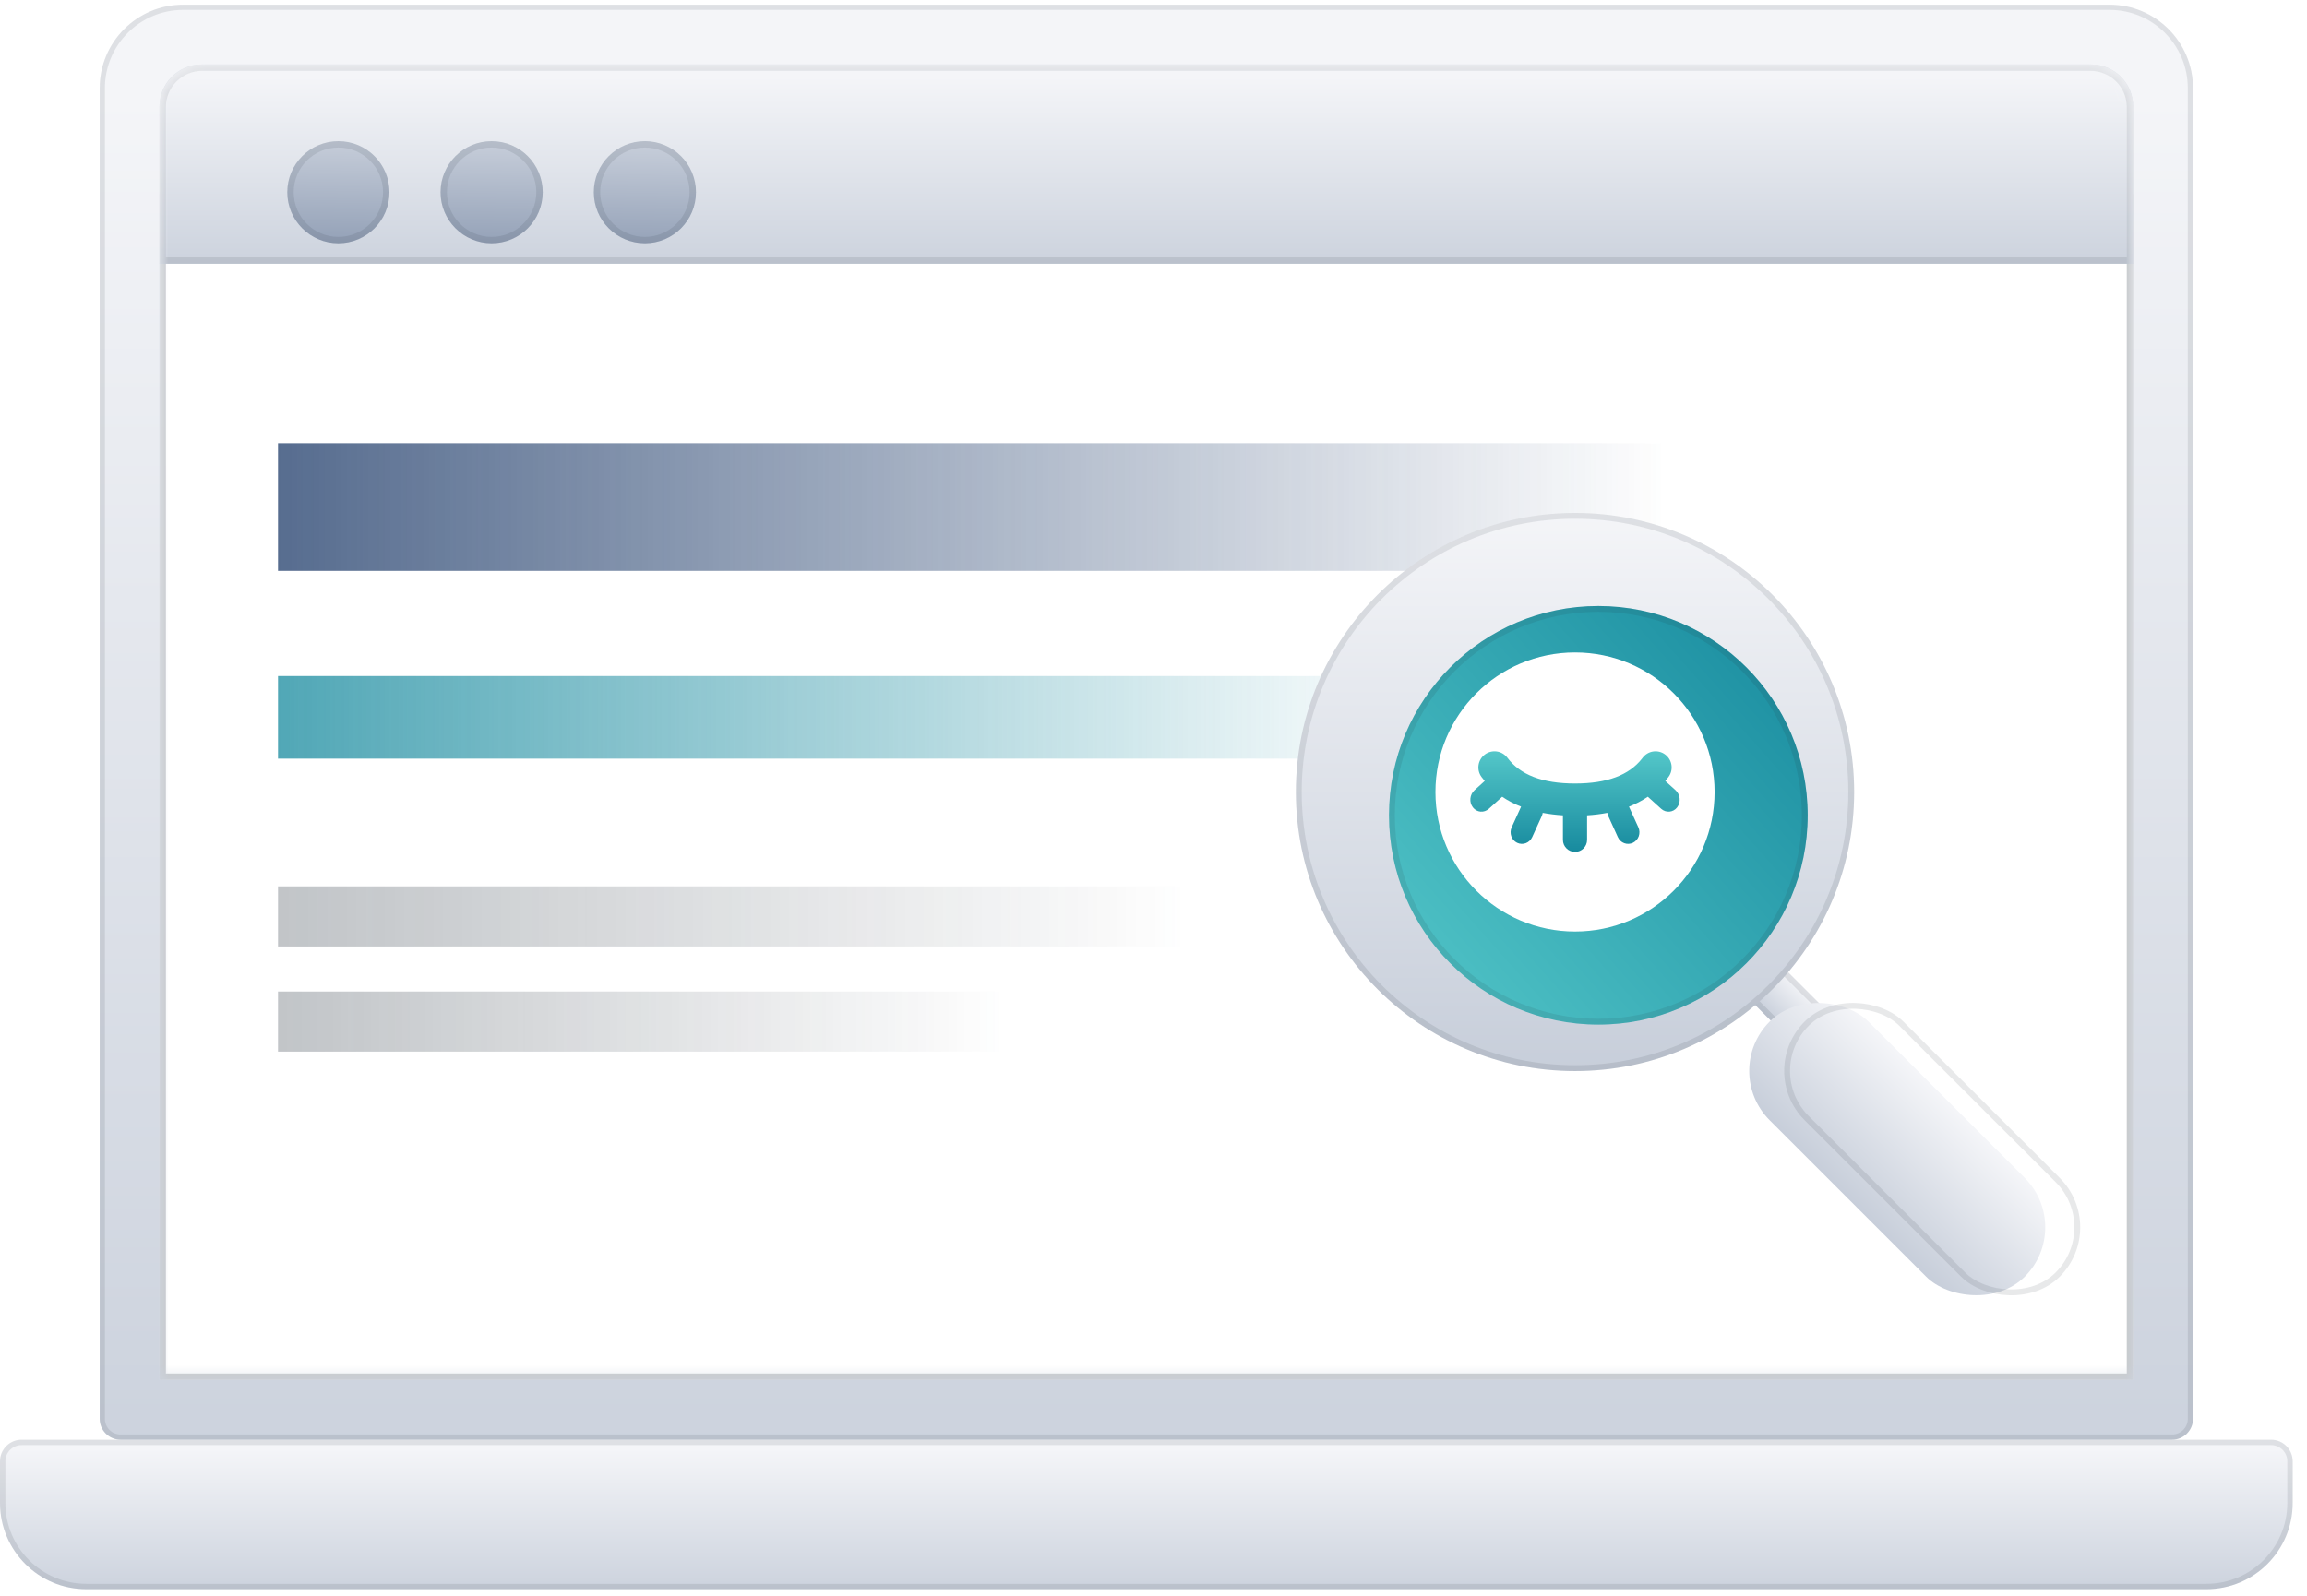 <svg width="185" height="128" viewBox="0 0 185 128" fill="none" xmlns="http://www.w3.org/2000/svg">
<g filter="url(#filter0_ii)">
<path d="M0 117.212C0 116.257 0.774 115.483 1.729 115.483H182.123C183.078 115.483 183.852 116.257 183.852 117.212V120.558C183.852 124.377 180.756 127.474 176.937 127.474H6.915C3.096 127.474 0 124.377 0 120.558V117.212Z" fill="url(#paint0_linear)"/>
</g>
<path d="M0.216 117.212C0.216 116.377 0.893 115.699 1.729 115.699H182.123C182.959 115.699 183.636 116.377 183.636 117.212V120.558C183.636 124.258 180.637 127.257 176.937 127.257H6.915C3.215 127.257 0.216 124.258 0.216 120.558V117.212Z" stroke="#222E3A" stroke-opacity="0.102" stroke-width="0.432"/>
<g filter="url(#filter1_ii)">
<path d="M7.994 7.068C7.994 3.372 10.99 0.376 14.686 0.376H169.166C172.862 0.376 175.859 3.372 175.859 7.068V113.81C175.859 114.734 175.11 115.483 174.186 115.483H9.667C8.743 115.483 7.994 114.734 7.994 113.81V7.068Z" fill="url(#paint1_linear)"/>
</g>
<path d="M8.203 7.068C8.203 3.487 11.105 0.585 14.686 0.585H169.166C172.747 0.585 175.65 3.487 175.65 7.068V113.81C175.65 114.619 174.994 115.274 174.186 115.274H9.667C8.858 115.274 8.203 114.619 8.203 113.81V7.068Z" stroke="#222E3A" stroke-opacity="0.102" stroke-width="0.418"/>
<mask id="mask0" mask-type="alpha" maskUnits="userSpaceOnUse" x="12" y="5" width="160" height="106">
<path d="M12.79 8.518C12.79 6.67 14.288 5.172 16.136 5.172H167.716C169.564 5.172 171.062 6.67 171.062 8.518V110.687H12.79V8.518Z" fill="url(#paint2_linear)"/>
</mask>
<g mask="url(#mask0)">
<path d="M12.79 8.518C12.79 6.67 14.288 5.172 16.136 5.172H167.716C169.564 5.172 171.062 6.67 171.062 8.518V110.687H12.79V8.518Z" fill="url(#paint3_linear)"/>
<path d="M12.79 15.563H171.062V110.687H12.79V15.563Z" fill="white"/>
<path d="M13.046 15.82H170.806V110.43H13.046V15.82Z" stroke="#222E3A" stroke-opacity="0.251" stroke-width="0.513"/>
<g filter="url(#filter2_ii)">
<path d="M12.79 8.593C12.79 6.704 14.321 5.172 16.211 5.172H167.641C169.531 5.172 171.062 6.704 171.062 8.593V21.159H12.79V8.593Z" fill="url(#paint4_linear)"/>
</g>
<path d="M13.046 8.593C13.046 6.845 14.463 5.428 16.211 5.428H167.641C169.389 5.428 170.806 6.845 170.806 8.593V20.902H13.046V8.593Z" stroke="#222E3A" stroke-opacity="0.102" stroke-width="0.513"/>
<g filter="url(#filter3_dii)">
<path d="M29.176 13.365C29.176 15.628 27.342 17.462 25.08 17.462C22.817 17.462 20.983 15.628 20.983 13.365C20.983 11.102 22.817 9.268 25.08 9.268C27.342 9.268 29.176 11.102 29.176 13.365Z" fill="url(#paint5_linear)"/>
<path d="M41.467 13.365C41.467 15.628 39.632 17.462 37.37 17.462C35.107 17.462 33.273 15.628 33.273 13.365C33.273 11.102 35.107 9.268 37.37 9.268C39.632 9.268 41.467 11.102 41.467 13.365Z" fill="url(#paint6_linear)"/>
<path d="M53.757 13.365C53.757 15.628 51.922 17.462 49.66 17.462C47.397 17.462 45.563 15.628 45.563 13.365C45.563 11.102 47.397 9.268 49.66 9.268C51.922 9.268 53.757 11.102 53.757 13.365Z" fill="url(#paint7_linear)"/>
<path d="M28.92 13.365C28.92 15.486 27.2 17.205 25.08 17.205C22.959 17.205 21.24 15.486 21.24 13.365C21.24 11.244 22.959 9.525 25.08 9.525C27.2 9.525 28.92 11.244 28.92 13.365ZM41.21 13.365C41.21 15.486 39.49 17.205 37.37 17.205C35.249 17.205 33.53 15.486 33.53 13.365C33.53 11.244 35.249 9.525 37.37 9.525C39.49 9.525 41.21 11.244 41.21 13.365ZM53.5 13.365C53.5 15.486 51.781 17.205 49.66 17.205C47.539 17.205 45.82 15.486 45.82 13.365C45.82 11.244 47.539 9.525 49.66 9.525C51.781 9.525 53.5 11.244 53.5 13.365Z" stroke="#222E3A" stroke-opacity="0.102" stroke-width="0.513"/>
</g>
<g opacity="0.75">
<rect x="22.294" y="35.548" width="110.866" height="10.243" fill="url(#paint8_linear)"/>
<rect x="22.294" y="54.226" width="91.585" height="6.628" fill="url(#paint9_linear)"/>
<rect opacity="0.5" x="22.294" y="71.097" width="72.304" height="4.82" fill="url(#paint10_linear)"/>
<rect opacity="0.5" x="22.294" y="79.532" width="57.843" height="4.82" fill="url(#paint11_linear)"/>
</g>
</g>
<g filter="url(#filter4_ii)">
<rect x="138.427" y="78.292" width="3.731" height="8.897" transform="rotate(-45 138.427 78.292)" fill="url(#paint12_linear)"/>
</g>
<rect x="138.758" y="78.292" width="3.263" height="8.429" transform="rotate(-45 138.758 78.292)" stroke="#222E3A" stroke-opacity="0.102" stroke-width="0.468"/>
<g filter="url(#filter5_ii)">
<rect x="140.759" y="85.9" width="11.193" height="28.935" rx="5.596" transform="rotate(-45 140.759 85.9)" fill="url(#paint13_linear)"/>
</g>
<rect x="141.089" y="85.9" width="10.725" height="28.467" rx="5.362" transform="rotate(-45 141.089 85.9)" stroke="#222E3A" stroke-opacity="0.102" stroke-width="0.468"/>
<g filter="url(#filter6_ii)">
<circle cx="126.302" cy="63.528" r="22.385" fill="url(#paint14_linear)"/>
</g>
<circle cx="126.302" cy="63.528" r="22.151" stroke="#222E3A" stroke-opacity="0.102" stroke-width="0.468"/>
<g filter="url(#filter7_dii)">
<circle cx="126.302" cy="63.528" r="16.789" fill="url(#paint15_linear)"/>
<circle cx="126.302" cy="63.528" r="16.555" stroke="#222E3A" stroke-opacity="0.102" stroke-width="0.468"/>
</g>
<circle cx="126.302" cy="63.528" r="11.193" fill="white"/>
<path fill-rule="evenodd" clip-rule="evenodd" d="M133.534 60.522C132.963 60.094 132.154 60.21 131.726 60.78L131.662 60.863C130.633 62.169 128.887 62.847 126.302 62.847C123.663 62.847 121.898 62.141 120.878 60.78L120.835 60.727C120.398 60.203 119.622 60.108 119.07 60.522C118.499 60.95 118.383 61.76 118.811 62.33C118.892 62.437 118.975 62.542 119.06 62.643L118.24 63.385C117.851 63.737 117.795 64.354 118.115 64.764C118.434 65.175 119.008 65.223 119.396 64.872L120.462 63.908C120.924 64.222 121.428 64.487 121.976 64.703L121.221 66.364C121.009 66.831 121.206 67.385 121.66 67.602C122.114 67.819 122.654 67.618 122.866 67.151L123.634 65.463C123.673 65.377 123.698 65.289 123.71 65.2C124.224 65.298 124.765 65.365 125.333 65.4C125.333 65.41 125.333 65.42 125.333 65.43V67.367C125.333 67.902 125.767 68.335 126.302 68.335C126.836 68.335 127.27 67.902 127.27 67.367V65.43C127.27 65.42 127.27 65.41 127.27 65.4C127.838 65.365 128.379 65.299 128.893 65.2C128.906 65.289 128.931 65.377 128.97 65.463L129.737 67.151C129.949 67.618 130.489 67.819 130.943 67.602C131.397 67.385 131.594 66.831 131.382 66.364L130.627 64.703C131.175 64.487 131.68 64.222 132.141 63.908L133.207 64.872C133.595 65.223 134.169 65.175 134.489 64.764C134.808 64.354 134.752 63.737 134.364 63.385L133.543 62.643C133.629 62.542 133.712 62.437 133.792 62.33C134.22 61.76 134.104 60.95 133.534 60.522Z" fill="url(#paint16_linear)"/>
<defs>
<filter id="filter0_ii" x="-3.458" y="112.026" width="190.768" height="18.906" filterUnits="userSpaceOnUse" color-interpolation-filters="sRGB">
<feFlood flood-opacity="0" result="BackgroundImageFix"/>
<feBlend mode="normal" in="SourceGraphic" in2="BackgroundImageFix" result="shape"/>
<feColorMatrix in="SourceAlpha" type="matrix" values="0 0 0 0 0 0 0 0 0 0 0 0 0 0 0 0 0 0 127 0" result="hardAlpha"/>
<feOffset dx="-3.458" dy="-3.458"/>
<feGaussianBlur stdDeviation="3.458"/>
<feComposite in2="hardAlpha" operator="arithmetic" k2="-1" k3="1"/>
<feColorMatrix type="matrix" values="0 0 0 0 0.78 0 0 0 0 0.808 0 0 0 0 0.855 0 0 0 1 0"/>
<feBlend mode="normal" in2="shape" result="effect1_innerShadow"/>
<feColorMatrix in="SourceAlpha" type="matrix" values="0 0 0 0 0 0 0 0 0 0 0 0 0 0 0 0 0 0 127 0" result="hardAlpha"/>
<feOffset dx="3.458" dy="3.458"/>
<feGaussianBlur stdDeviation="1.729"/>
<feComposite in2="hardAlpha" operator="arithmetic" k2="-1" k3="1"/>
<feColorMatrix type="matrix" values="0 0 0 0 1 0 0 0 0 1 0 0 0 0 1 0 0 0 0.251 0"/>
<feBlend mode="normal" in2="effect1_innerShadow" result="effect2_innerShadow"/>
</filter>
<filter id="filter1_ii" x="4.647" y="-2.971" width="174.558" height="121.8" filterUnits="userSpaceOnUse" color-interpolation-filters="sRGB">
<feFlood flood-opacity="0" result="BackgroundImageFix"/>
<feBlend mode="normal" in="SourceGraphic" in2="BackgroundImageFix" result="shape"/>
<feColorMatrix in="SourceAlpha" type="matrix" values="0 0 0 0 0 0 0 0 0 0 0 0 0 0 0 0 0 0 127 0" result="hardAlpha"/>
<feOffset dx="-3.346" dy="-3.346"/>
<feGaussianBlur stdDeviation="3.346"/>
<feComposite in2="hardAlpha" operator="arithmetic" k2="-1" k3="1"/>
<feColorMatrix type="matrix" values="0 0 0 0 0.78 0 0 0 0 0.808 0 0 0 0 0.855 0 0 0 1 0"/>
<feBlend mode="normal" in2="shape" result="effect1_innerShadow"/>
<feColorMatrix in="SourceAlpha" type="matrix" values="0 0 0 0 0 0 0 0 0 0 0 0 0 0 0 0 0 0 127 0" result="hardAlpha"/>
<feOffset dx="3.346" dy="3.346"/>
<feGaussianBlur stdDeviation="1.673"/>
<feComposite in2="hardAlpha" operator="arithmetic" k2="-1" k3="1"/>
<feColorMatrix type="matrix" values="0 0 0 0 1 0 0 0 0 1 0 0 0 0 1 0 0 0 0.251 0"/>
<feBlend mode="normal" in2="effect1_innerShadow" result="effect2_innerShadow"/>
</filter>
<filter id="filter2_ii" x="8.682" y="1.064" width="166.488" height="24.203" filterUnits="userSpaceOnUse" color-interpolation-filters="sRGB">
<feFlood flood-opacity="0" result="BackgroundImageFix"/>
<feBlend mode="normal" in="SourceGraphic" in2="BackgroundImageFix" result="shape"/>
<feColorMatrix in="SourceAlpha" type="matrix" values="0 0 0 0 0 0 0 0 0 0 0 0 0 0 0 0 0 0 127 0" result="hardAlpha"/>
<feOffset dx="-4.108" dy="-4.108"/>
<feGaussianBlur stdDeviation="4.108"/>
<feComposite in2="hardAlpha" operator="arithmetic" k2="-1" k3="1"/>
<feColorMatrix type="matrix" values="0 0 0 0 0.78 0 0 0 0 0.808 0 0 0 0 0.855 0 0 0 1 0"/>
<feBlend mode="normal" in2="shape" result="effect1_innerShadow"/>
<feColorMatrix in="SourceAlpha" type="matrix" values="0 0 0 0 0 0 0 0 0 0 0 0 0 0 0 0 0 0 127 0" result="hardAlpha"/>
<feOffset dx="4.108" dy="4.108"/>
<feGaussianBlur stdDeviation="2.054"/>
<feComposite in2="hardAlpha" operator="arithmetic" k2="-1" k3="1"/>
<feColorMatrix type="matrix" values="0 0 0 0 1 0 0 0 0 1 0 0 0 0 1 0 0 0 0.251 0"/>
<feBlend mode="normal" in2="effect1_innerShadow" result="effect2_innerShadow"/>
</filter>
<filter id="filter3_dii" x="18.929" y="7.214" width="40.989" height="16.409" filterUnits="userSpaceOnUse" color-interpolation-filters="sRGB">
<feFlood flood-opacity="0" result="BackgroundImageFix"/>
<feColorMatrix in="SourceAlpha" type="matrix" values="0 0 0 0 0 0 0 0 0 0 0 0 0 0 0 0 0 0 127 0"/>
<feOffset dx="2.054" dy="2.054"/>
<feGaussianBlur stdDeviation="2.054"/>
<feColorMatrix type="matrix" values="0 0 0 0 0.122 0 0 0 0 0.235 0 0 0 0 0.416 0 0 0 0.25 0"/>
<feBlend mode="normal" in2="BackgroundImageFix" result="effect1_dropShadow"/>
<feBlend mode="normal" in="SourceGraphic" in2="effect1_dropShadow" result="shape"/>
<feColorMatrix in="SourceAlpha" type="matrix" values="0 0 0 0 0 0 0 0 0 0 0 0 0 0 0 0 0 0 127 0" result="hardAlpha"/>
<feOffset dx="1.027" dy="1.027"/>
<feGaussianBlur stdDeviation="2.054"/>
<feComposite in2="hardAlpha" operator="arithmetic" k2="-1" k3="1"/>
<feColorMatrix type="matrix" values="0 0 0 0 1 0 0 0 0 1 0 0 0 0 1 0 0 0 0.25 0"/>
<feBlend mode="normal" in2="shape" result="effect2_innerShadow"/>
<feColorMatrix in="SourceAlpha" type="matrix" values="0 0 0 0 0 0 0 0 0 0 0 0 0 0 0 0 0 0 127 0" result="hardAlpha"/>
<feOffset dx="-1.027" dy="-1.027"/>
<feGaussianBlur stdDeviation="2.054"/>
<feComposite in2="hardAlpha" operator="arithmetic" k2="-1" k3="1"/>
<feColorMatrix type="matrix" values="0 0 0 0 0.122 0 0 0 0 0.235 0 0 0 0 0.416 0 0 0 0.5 0"/>
<feBlend mode="normal" in2="effect2_innerShadow" result="effect3_innerShadow"/>
</filter>
<filter id="filter4_ii" x="134.686" y="75.654" width="16.411" height="8.929" filterUnits="userSpaceOnUse" color-interpolation-filters="sRGB">
<feFlood flood-opacity="0" result="BackgroundImageFix"/>
<feBlend mode="normal" in="SourceGraphic" in2="BackgroundImageFix" result="shape"/>
<feColorMatrix in="SourceAlpha" type="matrix" values="0 0 0 0 0 0 0 0 0 0 0 0 0 0 0 0 0 0 127 0" result="hardAlpha"/>
<feOffset dx="3.741"/>
<feGaussianBlur stdDeviation="3.741"/>
<feComposite in2="hardAlpha" operator="arithmetic" k2="-1" k3="1"/>
<feColorMatrix type="matrix" values="0 0 0 0 0.122 0 0 0 0 0.235 0 0 0 0 0.416 0 0 0 0.1 0"/>
<feBlend mode="normal" in2="shape" result="effect1_innerShadow"/>
<feColorMatrix in="SourceAlpha" type="matrix" values="0 0 0 0 0 0 0 0 0 0 0 0 0 0 0 0 0 0 127 0" result="hardAlpha"/>
<feOffset dx="-3.741"/>
<feGaussianBlur stdDeviation="3.741"/>
<feComposite in2="hardAlpha" operator="arithmetic" k2="-1" k3="1"/>
<feColorMatrix type="matrix" values="0 0 0 0 1 0 0 0 0 1 0 0 0 0 1 0 0 0 0.251 0"/>
<feBlend mode="normal" in2="effect1_innerShadow" result="effect2_innerShadow"/>
</filter>
<filter id="filter5_ii" x="141.206" y="78.433" width="25.609" height="27.479" filterUnits="userSpaceOnUse" color-interpolation-filters="sRGB">
<feFlood flood-opacity="0" result="BackgroundImageFix"/>
<feBlend mode="normal" in="SourceGraphic" in2="BackgroundImageFix" result="shape"/>
<feColorMatrix in="SourceAlpha" type="matrix" values="0 0 0 0 0 0 0 0 0 0 0 0 0 0 0 0 0 0 127 0" result="hardAlpha"/>
<feOffset dx="-0.935" dy="-1.87"/>
<feGaussianBlur stdDeviation="1.87"/>
<feComposite in2="hardAlpha" operator="arithmetic" k2="-1" k3="1"/>
<feColorMatrix type="matrix" values="0 0 0 0 0.122 0 0 0 0 0.235 0 0 0 0 0.416 0 0 0 0.25 0"/>
<feBlend mode="normal" in2="shape" result="effect1_innerShadow"/>
<feColorMatrix in="SourceAlpha" type="matrix" values="0 0 0 0 0 0 0 0 0 0 0 0 0 0 0 0 0 0 127 0" result="hardAlpha"/>
<feOffset dx="-1.87" dy="1.87"/>
<feGaussianBlur stdDeviation="1.87"/>
<feComposite in2="hardAlpha" operator="arithmetic" k2="-1" k3="1"/>
<feColorMatrix type="matrix" values="0 0 0 0 1 0 0 0 0 1 0 0 0 0 1 0 0 0 0.25 0"/>
<feBlend mode="normal" in2="effect1_innerShadow" result="effect2_innerShadow"/>
</filter>
<filter id="filter6_ii" x="100.176" y="37.402" width="52.252" height="52.252" filterUnits="userSpaceOnUse" color-interpolation-filters="sRGB">
<feFlood flood-opacity="0" result="BackgroundImageFix"/>
<feBlend mode="normal" in="SourceGraphic" in2="BackgroundImageFix" result="shape"/>
<feColorMatrix in="SourceAlpha" type="matrix" values="0 0 0 0 0 0 0 0 0 0 0 0 0 0 0 0 0 0 127 0" result="hardAlpha"/>
<feOffset dx="-3.741" dy="-3.741"/>
<feGaussianBlur stdDeviation="3.741"/>
<feComposite in2="hardAlpha" operator="arithmetic" k2="-1" k3="1"/>
<feColorMatrix type="matrix" values="0 0 0 0 0.78 0 0 0 0 0.808 0 0 0 0 0.855 0 0 0 1 0"/>
<feBlend mode="normal" in2="shape" result="effect1_innerShadow"/>
<feColorMatrix in="SourceAlpha" type="matrix" values="0 0 0 0 0 0 0 0 0 0 0 0 0 0 0 0 0 0 127 0" result="hardAlpha"/>
<feOffset dx="3.741" dy="3.741"/>
<feGaussianBlur stdDeviation="1.87"/>
<feComposite in2="hardAlpha" operator="arithmetic" k2="-1" k3="1"/>
<feColorMatrix type="matrix" values="0 0 0 0 1 0 0 0 0 1 0 0 0 0 1 0 0 0 0.251 0"/>
<feBlend mode="normal" in2="effect1_innerShadow" result="effect2_innerShadow"/>
</filter>
<filter id="filter7_dii" x="107.642" y="44.869" width="41.06" height="41.06" filterUnits="userSpaceOnUse" color-interpolation-filters="sRGB">
<feFlood flood-opacity="0" result="BackgroundImageFix"/>
<feColorMatrix in="SourceAlpha" type="matrix" values="0 0 0 0 0 0 0 0 0 0 0 0 0 0 0 0 0 0 127 0"/>
<feOffset dx="1.87" dy="1.87"/>
<feGaussianBlur stdDeviation="1.87"/>
<feColorMatrix type="matrix" values="0 0 0 0 0.122 0 0 0 0 0.235 0 0 0 0 0.416 0 0 0 0.25 0"/>
<feBlend mode="normal" in2="BackgroundImageFix" result="effect1_dropShadow"/>
<feBlend mode="normal" in="SourceGraphic" in2="effect1_dropShadow" result="shape"/>
<feColorMatrix in="SourceAlpha" type="matrix" values="0 0 0 0 0 0 0 0 0 0 0 0 0 0 0 0 0 0 127 0" result="hardAlpha"/>
<feOffset dx="0.935" dy="0.935"/>
<feGaussianBlur stdDeviation="1.87"/>
<feComposite in2="hardAlpha" operator="arithmetic" k2="-1" k3="1"/>
<feColorMatrix type="matrix" values="0 0 0 0 1 0 0 0 0 1 0 0 0 0 1 0 0 0 0.25 0"/>
<feBlend mode="normal" in2="shape" result="effect2_innerShadow"/>
<feColorMatrix in="SourceAlpha" type="matrix" values="0 0 0 0 0 0 0 0 0 0 0 0 0 0 0 0 0 0 127 0" result="hardAlpha"/>
<feOffset dx="-0.935" dy="-0.935"/>
<feGaussianBlur stdDeviation="1.87"/>
<feComposite in2="hardAlpha" operator="arithmetic" k2="-1" k3="1"/>
<feColorMatrix type="matrix" values="0 0 0 0 0.122 0 0 0 0 0.235 0 0 0 0 0.416 0 0 0 0.5 0"/>
<feBlend mode="normal" in2="effect2_innerShadow" result="effect3_innerShadow"/>
</filter>
<linearGradient id="paint0_linear" x1="91.926" y1="116.233" x2="91.926" y2="128.972" gradientUnits="userSpaceOnUse">
<stop stop-color="#F4F5F8"/>
<stop offset="1" stop-color="#C7CEDA"/>
</linearGradient>
<linearGradient id="paint1_linear" x1="91.926" y1="7.57" x2="91.926" y2="129.872" gradientUnits="userSpaceOnUse">
<stop stop-color="#F4F5F8"/>
<stop offset="1" stop-color="#C7CEDA"/>
</linearGradient>
<linearGradient id="paint2_linear" x1="91.926" y1="5.172" x2="91.926" y2="110.687" gradientUnits="userSpaceOnUse">
<stop stop-color="#C7CEDA"/>
<stop offset="1" stop-color="#F4F5F8"/>
</linearGradient>
<linearGradient id="paint3_linear" x1="91.926" y1="5.172" x2="91.926" y2="110.687" gradientUnits="userSpaceOnUse">
<stop stop-color="#C7CEDA"/>
<stop offset="1" stop-color="#F4F5F8"/>
</linearGradient>
<linearGradient id="paint4_linear" x1="91.926" y1="6.171" x2="91.926" y2="23.157" gradientUnits="userSpaceOnUse">
<stop stop-color="#F4F5F8"/>
<stop offset="1" stop-color="#C7CEDA"/>
</linearGradient>
<linearGradient id="paint5_linear" x1="37.37" y1="18.358" x2="37.501" y2="9.27" gradientUnits="userSpaceOnUse">
<stop stop-color="#8F9DB4"/>
<stop offset="1" stop-color="#C7CEDA"/>
</linearGradient>
<linearGradient id="paint6_linear" x1="37.37" y1="18.358" x2="37.501" y2="9.27" gradientUnits="userSpaceOnUse">
<stop stop-color="#8F9DB4"/>
<stop offset="1" stop-color="#C7CEDA"/>
</linearGradient>
<linearGradient id="paint7_linear" x1="37.37" y1="18.358" x2="37.501" y2="9.27" gradientUnits="userSpaceOnUse">
<stop stop-color="#8F9DB4"/>
<stop offset="1" stop-color="#C7CEDA"/>
</linearGradient>
<linearGradient id="paint8_linear" x1="22.294" y1="40.669" x2="134.365" y2="40.669" gradientUnits="userSpaceOnUse">
<stop stop-color="#1F3C6A"/>
<stop offset="1" stop-color="#1F3C6A" stop-opacity="0"/>
</linearGradient>
<linearGradient id="paint9_linear" x1="22.294" y1="57.54" x2="115.084" y2="57.54" gradientUnits="userSpaceOnUse">
<stop stop-color="#178A9E"/>
<stop offset="1" stop-color="#178A9E" stop-opacity="0"/>
</linearGradient>
<linearGradient id="paint10_linear" x1="22.294" y1="73.507" x2="96.104" y2="73.507" gradientUnits="userSpaceOnUse">
<stop stop-color="#222E3A" stop-opacity="0.75"/>
<stop offset="1" stop-color="#222E3A" stop-opacity="0"/>
</linearGradient>
<linearGradient id="paint11_linear" x1="22.294" y1="81.942" x2="81.342" y2="81.942" gradientUnits="userSpaceOnUse">
<stop stop-color="#222E3A" stop-opacity="0.75"/>
<stop offset="1" stop-color="#222E3A" stop-opacity="0"/>
</linearGradient>
<linearGradient id="paint12_linear" x1="142.158" y1="82.74" x2="138.427" y2="82.74" gradientUnits="userSpaceOnUse">
<stop stop-color="#F4F5F8"/>
<stop offset="1" stop-color="#C7CEDA"/>
</linearGradient>
<linearGradient id="paint13_linear" x1="151.839" y1="102.3" x2="140.759" y2="102.3" gradientUnits="userSpaceOnUse">
<stop stop-color="#F4F5F8"/>
<stop offset="1" stop-color="#C7CEDA"/>
</linearGradient>
<linearGradient id="paint14_linear" x1="126.302" y1="41.143" x2="126.302" y2="85.913" gradientUnits="userSpaceOnUse">
<stop stop-color="#F4F5F8"/>
<stop offset="1" stop-color="#C7CEDA"/>
</linearGradient>
<linearGradient id="paint15_linear" x1="109.513" y1="80.317" x2="144.911" y2="48.782" gradientUnits="userSpaceOnUse">
<stop stop-color="#54C7C9"/>
<stop offset="1" stop-color="#178A9E"/>
</linearGradient>
<linearGradient id="paint16_linear" x1="117.907" y1="60.264" x2="117.907" y2="68.335" gradientUnits="userSpaceOnUse">
<stop stop-color="#54C7C9"/>
<stop offset="1" stop-color="#178A9E"/>
</linearGradient>
</defs>
</svg>
